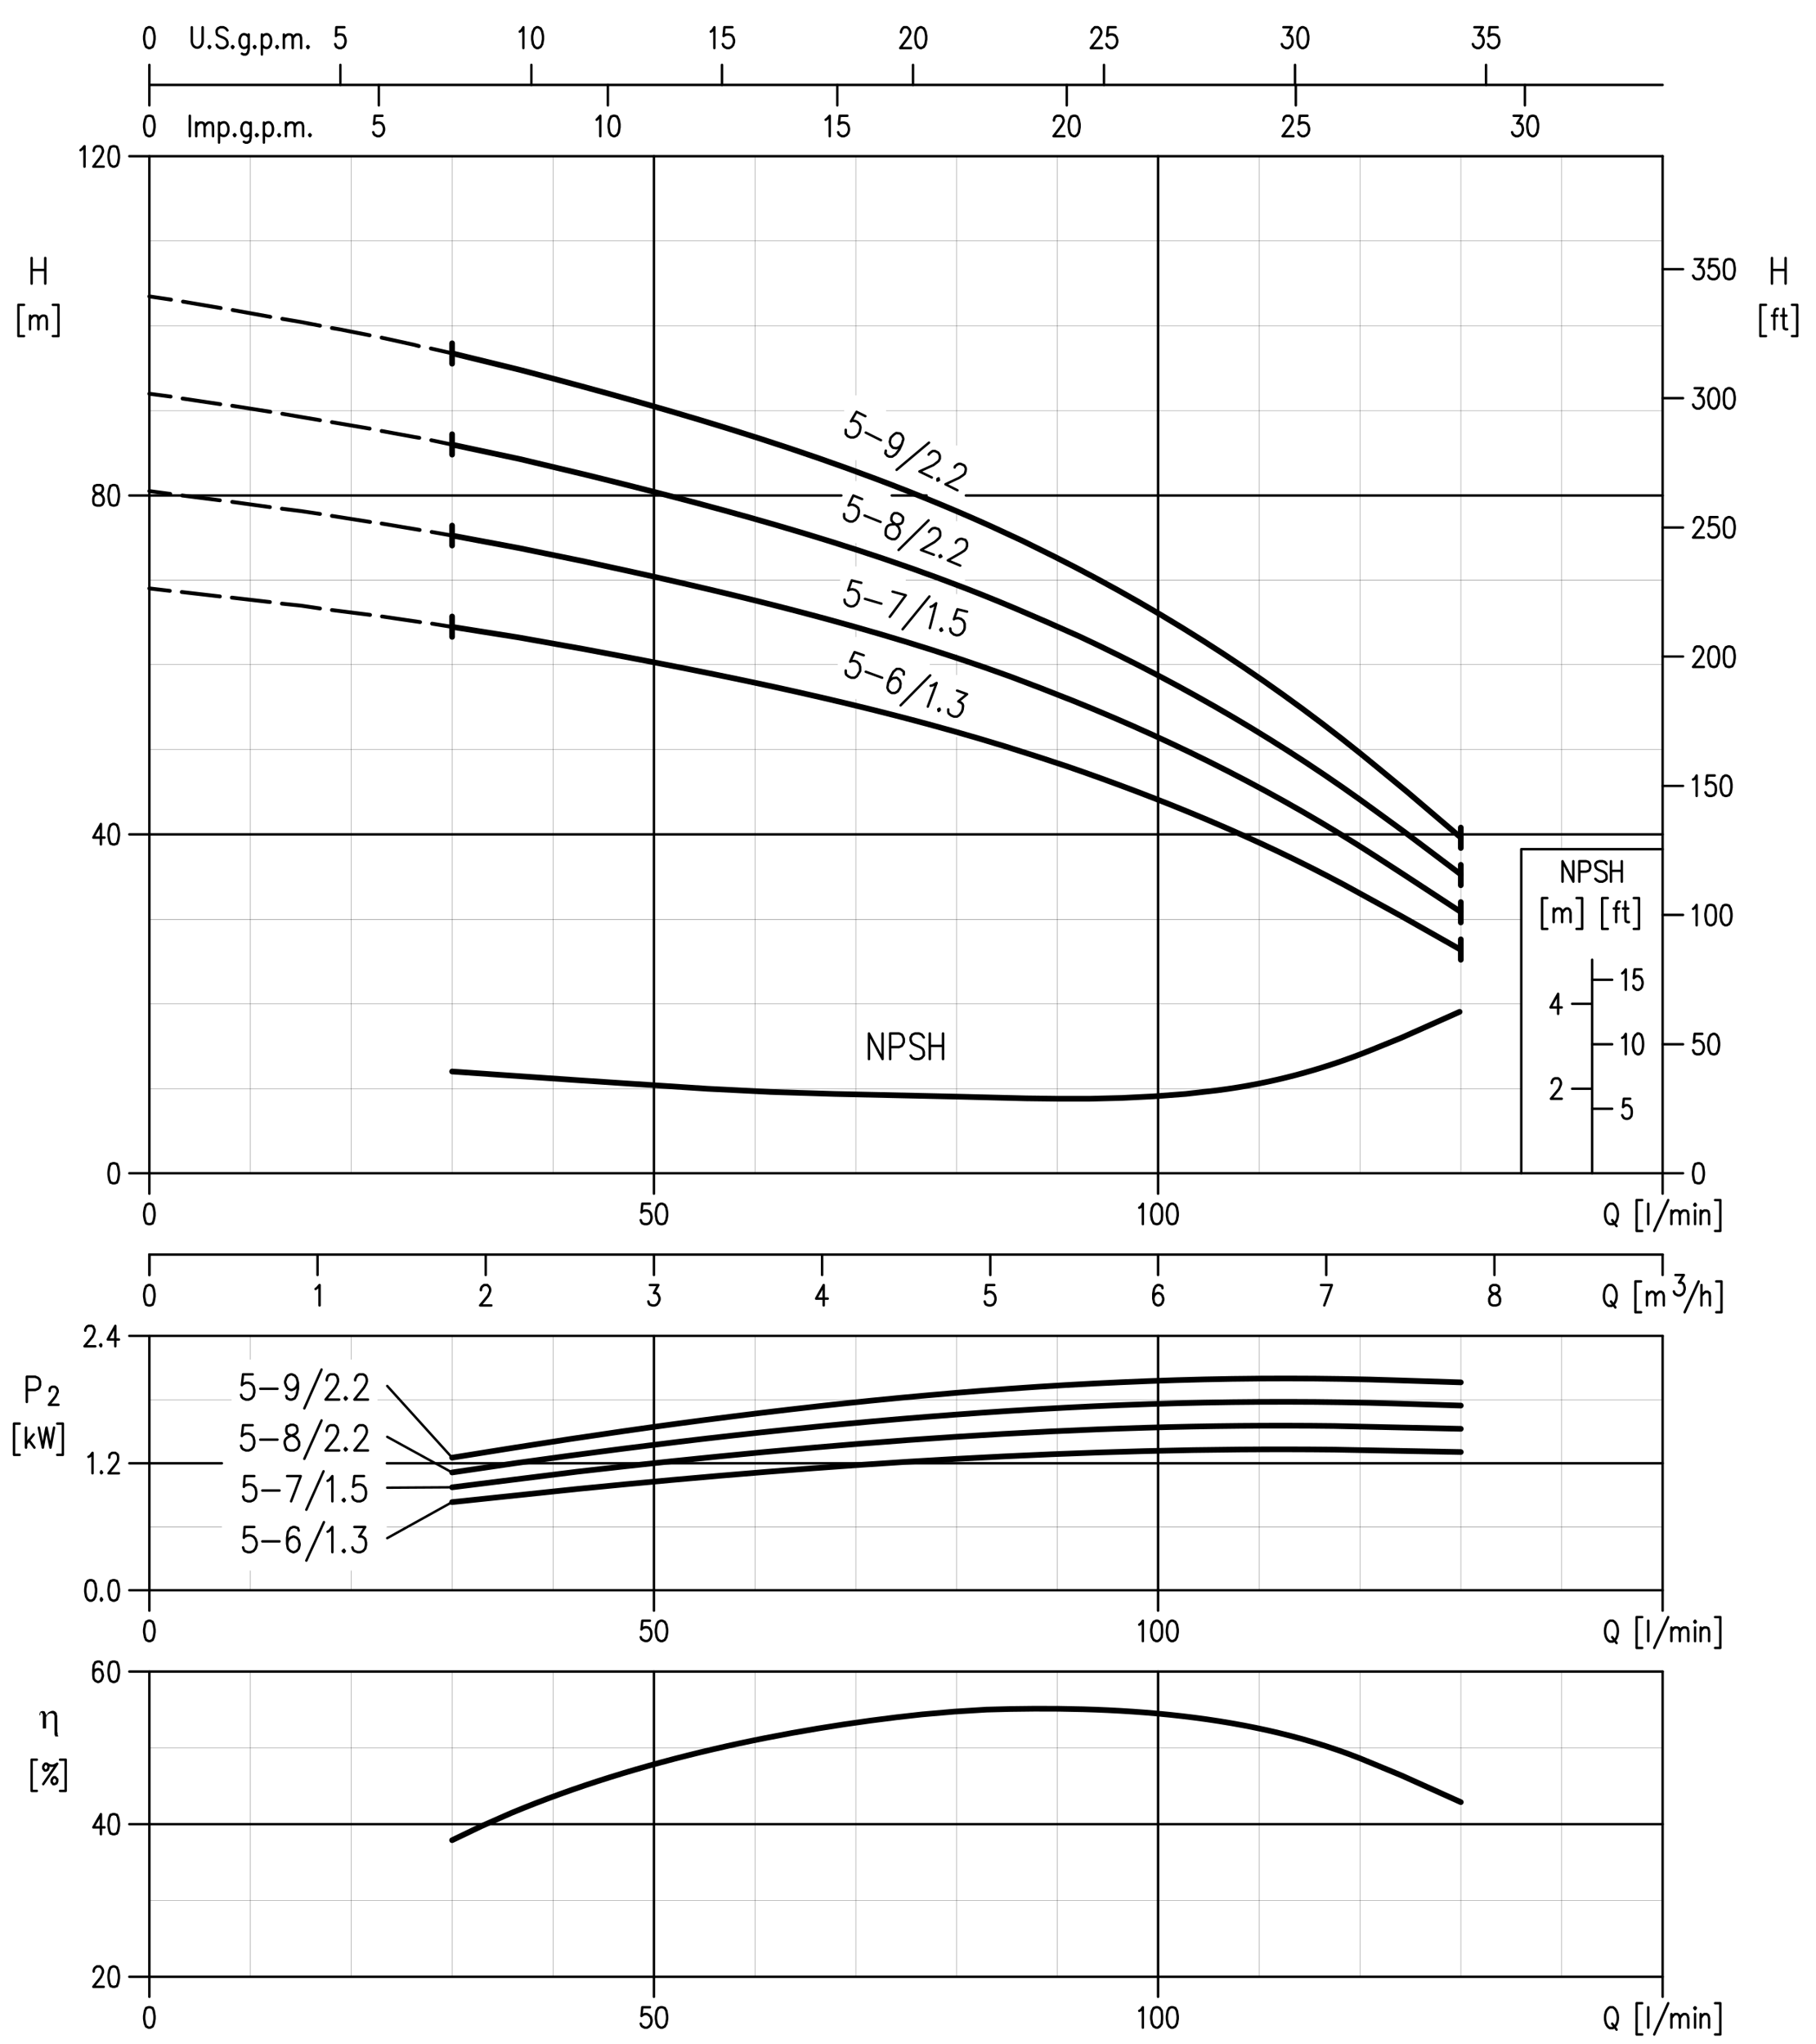 <svg xmlns="http://www.w3.org/2000/svg" xmlns:xlink="http://www.w3.org/1999/xlink" viewBox="0 0 453.5 510.2" enable-background="new 0 0 453.5 510.2"><defs><path id="a" d="M0 0h453.5v510.2h-453.5z"/></defs><clipPath id="b"><use xlink:href="#a" overflow="visible"/></clipPath><path clip-path="url(#b)" stroke="#000" stroke-width="1.42" stroke-linecap="round" stroke-linejoin="round" stroke-miterlimit="10" fill="none" d="M460.1 619.9h-483.6v-633.3"/><path stroke="#000" stroke-width=".051" stroke-linecap="round" stroke-linejoin="round" stroke-miterlimit="10" fill="none" d="M37.3 474.4h377.9"/><path stroke="#000" stroke-width=".608" stroke-linecap="round" stroke-linejoin="round" stroke-miterlimit="10" fill="none" d="M32.3 455.4h382.9M32.3 39h382.9M32.3 292.9h388M37.3 313.2h377.9M32.3 417.3h382.9M32.3 397h382.9M32.3 333.5h382.9M32.3 493.5h382.9M9.2 439.3h-1.3v7.8h1.3M10.8 445.4l3.5-5.1M11.7 440.3l.4.5v.5l-.2.5-.4.2h-.3l-.4-.5v-.5l.2-.4.3-.3h.4l.4.3.6.2h.6l.5-.2.5-.3"/><path stroke="#000" stroke-width=".608" stroke-linecap="round" stroke-linejoin="round" stroke-miterlimit="10" fill="none" d="M13.4 443.7l-.3.3-.2.4v.5l.4.5h.3l.5-.2.2-.5v-.5l-.5-.5zM15 439.3h1.4v7.8h-1.4M25.2 452.9l-1.9 3.3h2.8M25.2 452.9v5"/><path stroke="#000" stroke-width=".608" stroke-linecap="round" stroke-linejoin="round" stroke-miterlimit="10" fill="none" d="M28.2 452.9l-.6.2-.3.7-.2 1.3v.7l.2 1.2.3.7.6.2h.4l.6-.2.3-.7.2-1.2v-.7l-.2-1.3-.3-.7-.6-.2zM37.3 498.5v-81.2M23.4 492.2v-.3l.2-.5.2-.2.4-.3h.8l.3.3.2.2.2.5v.5l-.2.5-.3.7-1.9 2.4h2.6"/><path stroke="#000" stroke-width=".608" stroke-linecap="round" stroke-linejoin="round" stroke-miterlimit="10" fill="none" d="M28.2 490.9l-.6.3-.3.7-.2 1.2v.7l.2 1.2.3.8.6.2h.4l.6-.2.3-.8.2-1.2v-.7l-.2-1.2-.3-.7-.6-.3zM37.1 501.1l-.6.2-.3.7-.2 1.3v.7l.2 1.2.3.7.6.3h.4l.6-.3.3-.7.2-1.2v-.7l-.2-1.3-.3-.7-.6-.2z"/><path fill-rule="evenodd" clip-rule="evenodd" d="M12 427.6l-.1.2-.2.2-.2.1.3.1.3-.3h.1v-.1h.2l.2-.1h.2M10 427.5l-.1.1-.1.6h.2l.1-.4v-.1l.1-.1h.2M10.7 427.1l-.2.1h-.2l-.3.2-.1.2h.4c.3 0 .2.2.4.4v3.5h.8v-2.9l.3-.3-.3-.1v-.2l-.1-.2-.2-.5-.2-.1h-.2M13.1 427.1h-.1c-.4.1-.5.2-.9.4l-.1.1.8.1h.1l.3.1.2.1.1.2.1.3v4.6l.1.2.1.3h.8l-.1-.2-.1-.2v-.5l-.1-.2v-4.1l-.1-.2v-.3l-.2-.3-.2-.2-.2-.1-.2-.1h-.2"/><path stroke="#000" stroke-width=".608" stroke-linecap="round" stroke-linejoin="round" stroke-miterlimit="10" fill="none" d="M25.5 415.5l-.2-.5-.5-.2h-.4l-.6.2-.4.7-.1 1.2v1.3l.1.9.4.5.6.3h.2l.6-.3.3-.5.2-.7v-.2l-.2-.8-.3-.5-.6-.2h-.2l-.6.2-.4.5-.1.8"/><path stroke="#000" stroke-width=".608" stroke-linecap="round" stroke-linejoin="round" stroke-miterlimit="10" fill="none" d="M28.2 414.8l-.6.2-.3.7-.2 1.2v.8l.2 1.2.3.7.6.3h.4l.6-.3.3-.7.2-1.2v-.8l-.2-1.2-.3-.7-.6-.2zM22.4 394.5l-.5.2-.4.7-.2 1.3v.7l.2 1.2.4.7.5.3h.5l.5-.3.4-.7.2-1.2v-.7l-.2-1.3-.4-.7-.5-.2zM25.3 399l-.1.3.1.3.2-.3"/><path stroke="#000" stroke-width=".608" stroke-linecap="round" stroke-linejoin="round" stroke-miterlimit="10" fill="none" d="M28.2 394.5l-.6.2-.3.7-.2 1.3v.7l.2 1.2.3.7.6.3h.4l.6-.3.3-.7.2-1.2v-.7l-.2-1.3-.3-.7-.6-.2zM6.7 350v-6.3h2.1l.7.3.3.3.2.6v.9l-.2.6-.3.3-.7.3h-2.1M4.9 355.4h-1.4v7.8h1.4M6.5 361.4v-5M8.4 358.1l-1.9 2.4M7.2 359.5l1.4 1.9M9.7 356.4l1 5 .9-5 1 5 .9-5M14.3 355.4h1.4v7.8h-1.4M12.4 347.3v-.2l.1-.5.2-.2.3-.2h.7l.3.2.2.2.2.5v.4l-.2.4-.3.7-1.7 2.1h2.4M21.3 332.2v-.3l.2-.4.2-.3.4-.2h.8l.4.2.1.3.2.4v.5l-.2.6-.3.7-2 2.4h2.7M25.2 335.6l-.2.2.2.3.1-.3M28.8 331l-1.9 3.4h2.8M28.8 331v5.1M37.3 402.1v-68.6"/><path stroke="#000" stroke-width=".608" stroke-linecap="round" stroke-linejoin="round" stroke-miterlimit="10" fill="none" d="M37.1 404.6l-.6.3-.3.7-.2 1.2v.7l.2 1.2.3.7.6.3h.4l.6-.3.3-.7.2-1.2v-.7l-.2-1.2-.3-.7-.6-.3zM37.3 313.2v5.1M37.3 298v-259"/><path stroke="#000" stroke-width=".608" stroke-linecap="round" stroke-linejoin="round" stroke-miterlimit="10" fill="none" d="M28.2 290.4l-.6.2-.3.7-.2 1.3v.7l.2 1.2.3.7.6.2h.4l.6-.2.3-.7.2-1.2v-.7l-.2-1.3-.3-.7-.6-.2zM37.1 300.5l-.6.3-.3.7-.2 1.2v.8l.2 1.1.3.8.6.2h.4l.6-.2.3-.8.2-1.1v-.8l-.2-1.2-.3-.7-.6-.3zM6 76.1h-1.4v7.8h1.4M7.5 82.2v-3.4M7.5 79.8l.6-.8.4-.2h.5l.4.2.2.8v2.4M9.6 79.8l.6-.8.4-.2h.5l.4.2.2.8v2.4M13.2 76.1h1.4v7.8h-1.4M7.9 70.8v-6.4M11.3 64.4v6.4M7.9 67.4h3.4M415.2 498.5v-81.2"/><path stroke="#000" stroke-width=".608" stroke-linecap="round" stroke-linejoin="round" stroke-miterlimit="10" d="M402 501.1l-.4.3-.4.5c-.6 1.1-.6 3.7.8 4.4h.8l.4-.3c1.1-1.1 1.1-3.5 0-4.6l-.4-.3h-.8zM402.6 505.2l1.1 1.5M410.1 500.1h-1.4v7.8h1.4M411.6 506.2v-5.1M416.6 500.1l-3.5 7.8M417.4 506.2v-3.4M417.4 503.8l.5-.7.4-.3h.6l.4.3.2.7v2.4M419.5 503.8l.5-.7.4-.3h.6l.4.3.2.7v2.4" fill="none"/><path stroke="#000" stroke-width=".608" stroke-linecap="round" stroke-linejoin="round" stroke-miterlimit="10" fill="none" d="M423.1 501.3l.2.3.2-.3-.2-.2zM423.3 502.8v3.4M424.7 506.2v-3.4M424.7 503.8l.5-.7.4-.3h.6l.4.3.2.7v2.4M428.3 500.1h1.3v7.8h-1.3"/><path stroke="#000" stroke-width=".608" stroke-linecap="round" stroke-linejoin="round" stroke-miterlimit="10" d="M401.7 320.8l-.4.3-.4.5c-.5 1.4-.7 3.6.8 4.4h.8l.4-.3c1.1-1.2 1.1-3.4 0-4.6l-.4-.3h-.8zM402.3 324.9l1.1 1.5M409.8 319.9h-1.4v7.7h1.4M411.3 325.9v-3.4M411.3 323.5l.6-.7.4-.3h.5l.4.3.2.7v2.4M413.4 323.5l.6-.7.4-.3h.5l.4.3.2.7v2.4M424.2 319.9l-3.5 7.7M424.9 325.9v-5.1M424.9 323.5l.6-.7.4-.3h.6l.4.3.1.7v2.4M428.6 319.9h1.3v7.7h-1.3" fill="none"/><path stroke="#000" stroke-width=".608" stroke-linecap="round" stroke-linejoin="round" stroke-miterlimit="10" d="M402 404.6l-.4.3-.4.5c-.6 1.1-.6 3.7.8 4.4h.8l.4-.3c1.1-1 1.1-3.6 0-4.6l-.4-.3h-.8zM402.6 408.7l1.1 1.5M410.1 403.7h-1.4v7.7h1.4M411.6 409.7v-5.1M416.6 403.7l-3.5 7.7M417.4 409.7v-3.4M417.4 407.3l.5-.8.4-.2h.6l.4.2.2.8v2.4M419.5 407.3l.5-.8.4-.2h.6l.4.2.2.8v2.4" fill="none"/><path stroke="#000" stroke-width=".608" stroke-linecap="round" stroke-linejoin="round" stroke-miterlimit="10" fill="none" d="M423.1 404.9l.2.2.2-.2-.2-.3zM423.3 406.3v3.4M424.7 409.7v-3.4M424.7 407.3l.5-.8.4-.2h.6l.4.2.2.8v2.4M428.3 403.7h1.3v7.7h-1.3M415.2 402.1v-68.6M418.4 318.3h2.1l-1.2 1.9h.6l.4.2.2.3.2.7v.5l-.2.7-.4.5-.6.3h-.5l-.6-.3-.2-.2-.2-.5M415.2 298v-259"/><path stroke="#000" stroke-width=".608" stroke-linecap="round" stroke-linejoin="round" stroke-miterlimit="10" fill="none" d="M424 290.4l-.7.2-.3.7-.2 1.3v.7l.2 1.2.3.7.7.2h.4l.5-.2.4-.7.2-1.2v-.7l-.2-1.3-.4-.7-.5-.2zM402 300.5l-.4.3-.4.5c-.6 1-.6 3.8.8 4.3h.8l.4-.2c1.1-1.1 1.1-3.5 0-4.6l-.4-.3h-.8zM402.6 304.6l1.1 1.5M410.1 299.6h-1.4v7.7h1.4M411.6 305.6v-5.1M416.6 299.6l-3.5 7.7M417.4 305.6v-3.4M417.4 303.2l.5-.8.4-.2h.6l.4.2.2.8v2.4M419.5 303.2l.5-.8.4-.2h.6l.4.2.2.8v2.4"/><path stroke="#000" stroke-width=".608" stroke-linecap="round" stroke-linejoin="round" stroke-miterlimit="10" fill="none" d="M423.1 300.8l.2.2.2-.2-.2-.3zM423.3 302.2v3.4M424.7 305.6v-3.4M424.7 303.2l.5-.8.4-.2h.6l.4.2.2.8v2.4M428.3 299.6h1.3v7.7h-1.3M441 76.1h-1.4v7.8h1.4M444 77.1h-.4l-.3.2-.2.8v4.1M442.5 78.8h1.3M445.4 77.1v4.1l.1.8.4.2h.4M444.8 78.8h1.3M447.5 76.1h1.3v7.8h-1.3M442.5 70.8v-6.4M445.9 64.4v6.4M442.5 67.4h3.4M37.3 313.2v5.1"/><path stroke="#000" stroke-width=".608" stroke-linecap="round" stroke-linejoin="round" stroke-miterlimit="10" fill="none" d="M37.1 320.8l-.6.3-.3.7-.2 1.2v.7l.2 1.2.3.8.6.2h.4l.6-.2.3-.8.2-1.2v-.7l-.2-1.2-.3-.7-.6-.3z"/><path stroke="#000" stroke-width=".051" stroke-linecap="round" stroke-linejoin="round" stroke-miterlimit="10" fill="none" d="M37.3 381.2h18.1"/><path stroke="#000" stroke-width=".608" stroke-linecap="round" stroke-linejoin="round" stroke-miterlimit="10" fill="none" d="M32.3 365.3h23.1M32.3 208.3h382.9M32.3 123.7h177.8M217 264.4v-6.4l3.4 6.4v-6.4M222.3 264.4v-6.4h2.2l.7.3.2.3.3.7v.9l-.3.6-.2.3-.7.3h-2.2M230.7 259l-.5-.7-.7-.3h-1l-.7.3-.4.7v.6l.2.6.2.3.5.3 1.4.6.5.3.3.3.2.6v.9l-.5.6-.7.3h-1l-.7-.3-.4-.6M232.2 264.4v-6.4M235.5 258v6.4M232.2 261.1h3.3M397.6 292.9v-53.3M397.6 250.6h-5M397.6 271.8h-5M387.5 270.4v-.2l.2-.5.2-.3.4-.2h.8l.3.2.2.3.2.5v.5l-.2.5-.3.7-2 2.4h2.7M389.1 248.1l-1.9 3.4h2.8M389.1 248.1v5M390.2 220.1v-5.1l2.7 5.1v-5.1M394.4 220.1v-5.1h1.7l.6.2.2.3.2.5v.7l-.2.5-.2.2-.6.2h-1.7M401.2 215.7l-.4-.5-.6-.2h-.8l-.6.2-.4.5v.5l.2.5.2.2.5.3 1.1.4.4.3.2.2.2.5v.8l-.4.4-.6.3h-.8l-.6-.3-.4-.4M402.3 220.1v-5.1M405 215v5.1M402.3 217.4h2.7M386.4 224.2h-1.3v7.7h1.3M388 230.2v-3.4M388 227.8l.5-.7.4-.3h.6l.4.3.2.7v2.4M390.1 227.8l.6-.7.4-.3h.5l.4.3.2.7v2.4M393.7 224.2h1.4v7.7h-1.4M401.5 224.2h-1.4v7.7h1.4M404.5 225.1h-.4l-.3.3-.2.7v4.1M403 226.8h1.3M405.9 225.1v4.1l.1.8.4.2h.4M405.3 226.8h1.3M408 224.2h1.3v7.7h-1.3M379.9 292.9v-80.9h35.3"/><path stroke="#000" stroke-width=".051" stroke-linecap="round" stroke-linejoin="round" stroke-miterlimit="10" fill="none" d="M37.3 436.4h377.9"/><path stroke="#000" stroke-width=".608" stroke-linecap="round" stroke-linejoin="round" stroke-miterlimit="10" fill="none" d="M402.6 260.7h-5M405.1 259.1l.4-.2.5-.8v5.1"/><path stroke="#000" stroke-width=".608" stroke-linecap="round" stroke-linejoin="round" stroke-miterlimit="10" d="M408.9 258.1l-.5.3-.4.7-.2 1.2v.7l.2 1.2.4.7.5.3h.4l.5-.3c.7-1.1.7-3.4 0-4.6l-.5-.3h-.4z" fill="none"/><path stroke="#000" stroke-width=".051" stroke-linecap="round" stroke-linejoin="round" stroke-miterlimit="10" fill="none" d="M37.3 250.6h342.6M37.3 229.5h342.6M37.3 271.8h342.6M37.3 187.1h377.9M37.3 144.8h172.5M37.3 102.5h173.5M37.3 60.2h377.9M37.3 81.3h377.9M37.3 349.4h20.5"/><path stroke="#000" stroke-width=".608" stroke-linecap="round" stroke-linejoin="round" stroke-miterlimit="10" fill="none" d="M22.1 363.7l.4-.2.6-.8v5.1M25.3 367.3l-.1.3.1.2.2-.2M27.3 363.9v-.2l.1-.5.2-.2.4-.3h.8l.4.3.2.2.1.5v.5l-.1.5-.4.7-1.9 2.4h2.6M407.1 274.3h-1.6l-.2 2.1.2-.2.5-.3h.5l.5.3.4.5.1.7v.5l-.1.7-.4.5-.5.2h-.5l-.5-.2-.2-.3-.2-.4M402.6 276.8h-5M405.1 243l.4-.3.5-.7v5.1M409.9 242h-1.7l-.2 2.2.2-.2.5-.3h.5l.5.3.3.4.2.8v.4l-.2.8-.3.4-.5.3h-.5l-.5-.3-.2-.2-.1-.5M402.6 244.6h-5M63.1 355.8h-2.4l-.3 2.7.3-.3.7-.3h.7l.7.3.5.6.2.9v.6l-.2.9-.5.6-.7.3h-.7l-.7-.3-.3-.3-.2-.6M65 359.4h4.3"/><path stroke="#000" stroke-width=".608" stroke-linecap="round" stroke-linejoin="round" stroke-miterlimit="10" d="M72.5 355.8l-.8.3-.2.6v.6l.2.6.5.3 1 .3.7.3.5.6.3.6v.9l-.3.6-.3.3-.7.3h-1l-.8-.3c-2.3-4.6 4.1-2.3 2.4-5.8l-.7-.3h-.8zM80.3 354.6l-4.3 9.6M81.6 357.3v-.3l.2-.6.2-.3.5-.3h1l.5.3.2.3.2.6v.6l-.2.6-.5.9-2.4 3h3.4M86.3 361.5l-.2.3.2.3.3-.3M88.7 357.3v-.3l.3-.6.3-.3.4-.3h1l.5.3.2.3.2.6v.6l-.2.6-.5.9-2.4 3h3.4M63.5 381.2h-2.4l-.2 2.7.2-.3.8-.3h.7l.7.3.5.6.3.9v.6l-.3.9-.5.6-.7.3h-.7l-.8-.3-.2-.3-.2-.6M65.5 384.8h4.3M74.6 382.1l-.2-.6-.8-.3h-.4l-.7.3-.6.9-.2 1.5v1.5l.2 1.2.6.6.7.3h.2l.7-.3.5-.6.2-.9v-.3l-.2-.9-.5-.6-.7-.3h-.2l-.7.3-.6.6-.2.9M80.9 380l-4.4 9.6M81.8 382.4l.5-.3.7-.9v6.3M85.9 386.9l-.3.3.3.3.2-.3M88.5 381.2h2.7l-1.5 2.4h.7l.5.3.3.3.2.9v.6l-.2.9-.5.6-.7.3h-.7l-.8-.3-.3-.3-.2-.6M63.5 368.5h-2.4l-.2 2.7.2-.3.8-.3h.7l.7.3.5.6.2.9v.6l-.2.9-.5.6-.7.3h-.7l-.8-.3-.2-.3-.2-.6M65.5 372.1h4.3M71.7 368.5h3.4l-2.4 6.3M80.8 367.3l-4.3 9.6M81.8 369.7l.5-.3.7-.9v6.3M85.9 374.2l-.3.3.3.3.2-.3M90.9 368.5h-2.4l-.3 2.7.3-.3.7-.3h.8l.7.3.5.6.2.9v.6l-.2.9-.5.6-.7.3h-.8l-.7-.3-.3-.3-.2-.6M63.1 343.1h-2.4l-.3 2.7.3-.3.7-.3h.7l.7.3.5.6.2.9v.6l-.2.9-.5.6-.7.3h-.7l-.7-.3-.3-.3-.2-.6M65 346.7h4.3M74.4 345.2l-.3.9-.5.6-.7.3h-.3l-.7-.3-.4-.6-.3-.9v-.3l.3-.9.4-.6.7-.3h.3l.7.3.5.6.3 1.2v1.5l-.3 1.5-.5.9-.7.3h-.5l-.7-.3-.2-.6M80.3 341.9l-4.3 9.7M81.6 344.6v-.3l.2-.6.2-.3.5-.3h1l.5.3.2.3.2.6v.6l-.2.6-.5.9-2.4 3h3.4M86.3 348.8l-.2.3.2.3.3-.3M88.7 344.6v-.3l.3-.6.2-.3.5-.3h1l.5.3.2.3.2.6v.6l-.2.6-.5.9-2.4 3h3.4M112.9 363.9l-16.2-17.9M112.9 367.6l-16.2-8.9M112.9 371.3l-16.2.1M112.9 375l-16.2 9" fill="none"/><path stroke="#000" stroke-width=".051" stroke-linecap="round" stroke-linejoin="round" stroke-miterlimit="10" fill="none" d="M94.3 349.4h320.9"/><path stroke="#000" stroke-width=".608" stroke-linecap="round" stroke-linejoin="round" stroke-miterlimit="10" fill="none" d="M96.6 365.3h318.6"/><path stroke="#000" stroke-width=".051" stroke-linecap="round" stroke-linejoin="round" stroke-miterlimit="10" fill="none" d="M96.6 381.2h318.6M37.3 165.9h171.9"/><path stroke="#000" stroke-width=".608" stroke-linecap="round" stroke-linejoin="round" stroke-miterlimit="10" fill="none" d="M37.3 21.2h377.9"/><path stroke="#000" stroke-width=".051" stroke-linecap="round" stroke-linejoin="round" stroke-miterlimit="10" fill="none" d="M62.5 292.9v-253.9M87.7 292.9v-253.9M112.9 292.9v-253.9M138.1 292.9v-253.9M188.5 292.9v-253.9"/><path stroke="#000" stroke-width=".608" stroke-linecap="round" stroke-linejoin="round" stroke-miterlimit="10" fill="none" d="M163.3 298v-259M79.3 313.2v5.1M78.8 321.8l.4-.3.6-.7v5.1M120.1 322.1v-.3l.2-.5.2-.2.4-.3h.8l.3.3.2.2.2.5v.5l-.2.5-.3.7-2 2.4h2.8M121.3 313.2v5.1M162.3 320.8h2.1l-1.1 2h.5l.4.2.2.3.3.7v.5l-.3.7-.4.5-.5.2h-.6l-.6-.2-.2-.2-.2-.6M162.3 300.5h-1.9l-.2 2.2.2-.3.6-.2h.6l.5.2.4.5.2.8v.5l-.2.7-.4.5-.5.2h-.6l-.6-.2-.2-.3-.2-.5"/><path stroke="#000" stroke-width=".608" stroke-linecap="round" stroke-linejoin="round" stroke-miterlimit="10" fill="none" d="M165 300.5l-.6.3-.4.7-.2 1.2v.8l.2 1.1.4.8.6.2h.4l.6-.2.4-.8.2-1.1v-.8l-.2-1.2-.4-.7-.6-.3zM163.3 313.2v5.1"/><path stroke="#000" stroke-width=".051" stroke-linecap="round" stroke-linejoin="round" stroke-miterlimit="10" fill="none" d="M213.7 292.9v-118.4"/><path stroke="#000" stroke-width=".608" stroke-linecap="round" stroke-linejoin="round" stroke-miterlimit="10" fill="none" d="M205.3 313.2v5.1M205.7 320.8l-1.9 3.4h2.9M205.7 320.8v5.1"/><path stroke="#000" stroke-width=".608" stroke-linecap="round" stroke-linejoin="round" stroke-miterlimit="10" fill="none" d="M37.1 28.9l-.6.2-.3.8-.2 1.1v.8l.2 1.2.3.7.6.3h.4l.6-.3.3-.7.2-1.2v-.8l-.2-1.1-.3-.8-.6-.2zM37.3 16.2v10.1"/><path stroke="#000" stroke-width=".608" stroke-linecap="round" stroke-linejoin="round" stroke-miterlimit="10" fill="none" d="M37.1 6.8l-.6.3-.3.8-.2 1.1v.8l.2 1.2.3.7.6.3h.4l.6-.3.3-.7.2-1.2v-.8l-.2-1.1-.3-.8-.6-.3zM206.2 29.9l.4-.3.6-.7v5.1M211.6 28.9h-1.9l-.2 2.1.2-.2.5-.2h.6l.6.2.4.5.2.7v.5l-.2.7-.4.5-.6.3h-.6l-.5-.3-.2-.2-.2-.5M149 29.9l.3-.3.6-.7v5.1"/><path stroke="#000" stroke-width=".608" stroke-linecap="round" stroke-linejoin="round" stroke-miterlimit="10" fill="none" d="M153.2 28.9l-.6.2-.4.8-.2 1.1v.8l.2 1.2.4.7.6.3h.3l.6-.3.4-.7.2-1.2v-.8l-.2-1.1-.4-.8-.6-.2zM95.5 28.9h-1.9l-.2 2.1.2-.2.6-.2h.6l.5.2.4.5.2.7v.5l-.2.7-.4.5-.5.3h-.6l-.6-.3-.2-.2-.2-.5M47.4 34v-5.1M49 34v-3.4M49 31.5l.6-.7.3-.2h.6l.4.2.2.7v2.5M51.1 31.5l.6-.7.3-.2h.6l.4.2.2.7v2.5M54.7 30.6v5M54.7 31.3l.4-.5c2.6-1.6 2.6 4.4 0 2.9l-.4-.5M58.6 33.5l-.2.2.2.3.2-.3M62.6 30.6v3.8l-.2.8-.2.2-.4.2h-.5l-.4-.2M62.6 31.3l-.4-.5c-2.6-1.6-2.5 4.5 0 2.9l.4-.5M64.1 33.5l-.2.2.2.3.3-.3M65.9 30.6v5M65.9 31.3l.4-.5c2.5-1.6 2.5 4.5 0 2.9l-.4-.5M69.7 33.5l-.2.2.2.3.2-.3M71.4 34v-3.4M71.4 31.5l.6-.7.4-.2h.6l.4.2.2.7v2.5M73.6 31.5l.5-.7.4-.2h.6l.4.2.2.7v2.5M77.4 33.5l-.2.2.2.3.2-.3M129.8 7.9l.4-.3.5-.8v5.2"/><path stroke="#000" stroke-width=".608" stroke-linecap="round" stroke-linejoin="round" stroke-miterlimit="10" fill="none" d="M134 6.8l-.5.3-.4.8-.2 1.1v.8l.2 1.2.4.7.5.3h.4l.6-.3.4-.7.2-1.2v-.8l-.2-1.1-.4-.8-.6-.3zM47.9 6.8v3.6c.2 2 2.5 2 2.7 0v-3.6M52.3 11.5l-.2.2.2.3.2-.3M56.8 7.6l-.4-.5-.6-.3h-.8l-.6.3-.3.5v.5l.1.5.2.2.4.2 1.2.5.4.3.2.2.2.5v.7l-.4.5-.6.3h-.8l-.6-.3-.3-.5M58.1 11.5l-.2.2.2.3.2-.3M62.1 8.6v3.8l-.2.7-.2.3-.3.2h-.6l-.4-.2M62.1 9.3l-.4-.5c-2.5-1.6-2.5 4.5 0 2.9l.4-.5M63.6 11.5l-.2.2.2.3.2-.3M65.4 8.6v5M65.4 9.3l.4-.5c2.6-1.6 2.5 4.5 0 2.9l-.4-.5M69.2 11.5l-.2.2.2.3.2-.3M70.9 12v-3.4M70.9 9.5l.6-.7.4-.2h.6l.4.2.2.7v2.5M73.1 9.5l.6-.7.3-.2h.6l.4.2.2.7v2.5M76.9 11.5l-.2.2.2.3.2-.3M85 16.2v5M86 6.8h-2l-.1 2.2.1-.2.6-.2h.6l.6.2.3.5.2.7v.5l-.2.7-.3.5-.6.3h-.6l-.6-.3-.1-.2-.2-.5M94.6 21.2v5.1M132.7 16.2v5M151.8 21.2v5.1M180.3 16.2v5M177.5 7.9l.4-.3.5-.8v5.2M182.9 6.8h-2l-.2 2.2.2-.2.6-.2h.6l.6.2.4.5.2.7v.5l-.2.7-.4.5-.6.3h-.6l-.6-.3-.2-.2-.2-.5M209.1 21.2v5.1"/><path stroke="#000" stroke-width=".051" stroke-linecap="round" stroke-linejoin="round" stroke-miterlimit="10" fill="none" d="M264 292.9v-253.9M390 212v-173M364.8 292.9v-253.9M339.6 292.9v-253.9M314.4 292.9v-253.9"/><path stroke="#000" stroke-width=".608" stroke-linecap="round" stroke-linejoin="round" stroke-miterlimit="10" fill="none" d="M289.2 298v-259"/><path stroke="#000" stroke-width=".051" stroke-linecap="round" stroke-linejoin="round" stroke-miterlimit="10" fill="none" d="M238.9 292.9v-108.9"/><path stroke="#000" stroke-width=".608" stroke-linecap="round" stroke-linejoin="round" stroke-miterlimit="10" fill="none" d="M247.3 313.2v5.1M248.3 320.8h-2l-.2 2.2.2-.2.6-.3h.5l.6.3.4.5.2.7v.5l-.2.7-.4.5-.6.2h-.5l-.6-.2-.2-.2-.2-.6M284.5 301.5l.4-.2.5-.8v5.1"/><path stroke="#000" stroke-width=".608" stroke-linecap="round" stroke-linejoin="round" stroke-miterlimit="10" fill="none" d="M288.7 300.5l-.6.3-.4.7-.2 1.2v.8l.2 1.1.4.8.6.2h.4l.5-.2.5-.8.1-1.1v-.8l-.1-1.2-.5-.7-.5-.3zM292.5 300.5l-.5.3-.4.7-.2 1.2v.8l.2 1.1.4.8.5.2h.4l.6-.2.4-.8.2-1.1v-.8l-.2-1.2-.4-.7-.6-.3zM289.2 313.2v5.1M290.3 321.6l-.1-.5-.7-.3h-.4l-.5.3-.4.7-.2 1.2v1.2l.2 1 .4.5.5.2h.2l.6-.2.4-.5.2-.7v-.3l-.2-.7-.4-.5-.6-.2h-.2l-.5.2-.4.5-.2.7M331.2 313.2v5.1M329.9 320.8h2.7l-1.9 5.1M373.2 313.2v5.1"/><path stroke="#000" stroke-width=".608" stroke-linecap="round" stroke-linejoin="round" stroke-miterlimit="10" fill="none" d="M372.8 320.8l-.5.3-.2.5v.5l.2.4.3.3.8.2.6.3.4.4.2.5v.7l-.2.6-.2.2-.6.2h-.8l-.5-.2-.2-.2-.2-.6v-.7l.2-.5.4-.4.5-.3.8-.2.4-.3.2-.4v-.5l-.2-.5-.6-.3zM415.2 313.2v5.1M378 28.9h2.1l-1.2 1.9h.6l.4.2.2.3.2.7v.5l-.2.7-.4.5-.6.3h-.6l-.5-.3-.2-.2-.2-.5"/><path stroke="#000" stroke-width=".608" stroke-linecap="round" stroke-linejoin="round" stroke-miterlimit="10" fill="none" d="M382.6 28.9l-.6.2-.4.8-.2 1.1v.8l.2 1.2.4.7.6.3h.4l.5-.3.4-.7.2-1.2v-.8l-.2-1.1-.4-.8-.5-.2zM320.5 30.1v-.2l.2-.6.2-.2.4-.2h.7l.4.2.2.2.2.6v.4l-.2.5-.4.7-1.9 2.5h2.7M326.5 28.9h-1.9l-.2 2.1.2-.2.5-.2h.6l.6.2.4.5.2.7v.5l-.2.7-.4.5-.6.3h-.6l-.5-.3-.2-.2-.2-.5M263.2 30.1v-.2l.2-.6.2-.2.4-.2h.8l.4.2.2.2.2.6v.4l-.2.5-.4.7-1.9 2.5h2.7"/><path stroke="#000" stroke-width=".608" stroke-linecap="round" stroke-linejoin="round" stroke-miterlimit="10" fill="none" d="M268.1 28.9l-.6.2-.4.8-.2 1.1v.8l.2 1.2.4.7.6.3h.4l.5-.3.4-.7.2-1.2v-.8l-.2-1.1-.4-.8-.5-.2zM225 8.1v-.2l.2-.5.2-.3.3-.3h.8l.4.3.2.3.2.5v.4l-.2.5-.4.7-1.9 2.5h2.7"/><path stroke="#000" stroke-width=".608" stroke-linecap="round" stroke-linejoin="round" stroke-miterlimit="10" fill="none" d="M229.8 6.8l-.6.3-.4.8-.2 1.1v.8l.2 1.2.4.7.6.3h.3l.6-.3.4-.7.2-1.2v-.8l-.2-1.1-.4-.8-.6-.3zM228 16.2v5M266.4 21.2v5.1M275.7 16.2v5M272.6 8.1v-.2l.2-.5.3-.3.3-.3h.8l.4.3.2.3.2.5v.4l-.2.5-.4.7-2 2.5h2.8M278.6 6.8h-1.9l-.2 2.2.2-.2.6-.2h.5l.6.2.4.5.2.7v.5l-.2.7-.4.5-.6.3h-.5l-.6-.3-.2-.2-.2-.5M320.5 6.8h2.1l-1.1 2h.5l.4.2.2.3.2.7v.5l-.2.7-.4.5-.5.3h-.6l-.6-.3-.2-.2-.2-.5"/><path stroke="#000" stroke-width=".608" stroke-linecap="round" stroke-linejoin="round" stroke-miterlimit="10" fill="none" d="M325.1 6.8l-.5.3-.4.8-.2 1.1v.8l.2 1.2.4.7.5.3h.4l.6-.3.4-.7.2-1.2v-.8l-.2-1.1-.4-.8-.6-.3zM323.4 16.2v5M323.6 21.2v5.1M368.2 6.8h2.1l-1.1 2h.5l.4.2.2.3.2.7v.5l-.2.7-.4.5-.5.3h-.6l-.6-.3-.2-.2-.2-.5M374 6.8h-2l-.2 2.2.2-.2.6-.2h.6l.6.2.4.5.2.7v.5l-.2.7-.4.5-.6.3h-.6l-.6-.3-.2-.2-.2-.5M371.1 16.2v5M380.8 21.2v5.1"/><path stroke="#000" stroke-width=".051" stroke-linecap="round" stroke-linejoin="round" stroke-miterlimit="10" fill="none" d="M238.9 397v-63.5M213.7 397v-63.5M62.5 397v-4.9M87.7 397v-4.9M112.9 397v-63.5M138.1 397v-63.5"/><path stroke="#000" stroke-width=".608" stroke-linecap="round" stroke-linejoin="round" stroke-miterlimit="10" fill="none" d="M163.3 402.1v-68.6"/><path stroke="#000" stroke-width=".051" stroke-linecap="round" stroke-linejoin="round" stroke-miterlimit="10" fill="none" d="M188.5 397v-63.5M264 397v-63.5"/><path stroke="#000" stroke-width=".608" stroke-linecap="round" stroke-linejoin="round" stroke-miterlimit="10" fill="none" d="M289.2 402.1v-68.6"/><path stroke="#000" stroke-width=".051" stroke-linecap="round" stroke-linejoin="round" stroke-miterlimit="10" fill="none" d="M314.4 397v-63.5M364.8 397v-63.5M339.6 397v-63.5"/><path stroke="#000" stroke-width=".608" stroke-linecap="round" stroke-linejoin="round" stroke-miterlimit="10" d="M162.3 404.6h-1.9l-.2 2.2.2-.3c3.3-1.7 2.8 5-.2 2.7l-.2-.5" fill="none"/><path stroke="#000" stroke-width=".608" stroke-linecap="round" stroke-linejoin="round" stroke-miterlimit="10" fill="none" d="M165 404.6l-.6.3-.4.7-.2 1.2v.7l.2 1.2.4.7.6.3h.4l.6-.3.4-.7.2-1.2v-.7l-.2-1.2-.4-.7-.6-.3zM284.5 405.6l.4-.3.5-.7v5.1"/><path stroke="#000" stroke-width=".608" stroke-linecap="round" stroke-linejoin="round" stroke-miterlimit="10" fill="none" d="M288.7 404.6l-.6.3-.4.7-.2 1.2v.7l.2 1.2.4.7.6.3h.4l.5-.3.5-.7.1-1.2v-.7l-.1-1.2-.5-.7-.5-.3zM292.5 404.6l-.5.3-.4.7-.2 1.2v.7l.2 1.2.4.7.5.3h.4l.6-.3.4-.7.2-1.2v-.7l-.2-1.2-.4-.7-.6-.3z"/><path stroke="#000" stroke-width=".051" stroke-linecap="round" stroke-linejoin="round" stroke-miterlimit="10" fill="none" d="M390 397v-63.5M62.5 493.5v-76.2M87.7 493.5v-76.2M112.9 493.5v-76.2M138.1 493.5v-76.2"/><path stroke="#000" stroke-width=".608" stroke-linecap="round" stroke-linejoin="round" stroke-miterlimit="10" fill="none" d="M163.3 498.5v-81.2"/><path stroke="#000" stroke-width=".051" stroke-linecap="round" stroke-linejoin="round" stroke-miterlimit="10" fill="none" d="M314.4 493.5v-76.2"/><path stroke="#000" stroke-width=".608" stroke-linecap="round" stroke-linejoin="round" stroke-miterlimit="10" fill="none" d="M289.2 498.5v-81.2"/><path stroke="#000" stroke-width=".051" stroke-linecap="round" stroke-linejoin="round" stroke-miterlimit="10" fill="none" d="M264 493.5v-76.2M238.9 493.5v-76.2M213.7 493.5v-76.2M188.5 493.5v-76.2M390 493.5v-76.2M364.8 493.5v-76.2M339.6 493.5v-76.2"/><path stroke="#000" stroke-width=".608" stroke-linecap="round" stroke-linejoin="round" stroke-miterlimit="10" fill="none" d="M162.3 501.1h-1.9l-.2 2.2.2-.2.6-.3h.6l.5.3.4.4.2.7v.5l-.2.7-.4.5-.5.3h-.6l-.6-.3-.2-.2-.2-.5"/><path stroke="#000" stroke-width=".608" stroke-linecap="round" stroke-linejoin="round" stroke-miterlimit="10" fill="none" d="M165 501.1l-.6.2-.4.7-.2 1.3v.7l.2 1.2.4.7.6.3h.4l.6-.3.4-.7.2-1.2v-.7l-.2-1.3-.4-.7-.6-.2zM284.5 502l.4-.2.5-.7v5.1"/><path stroke="#000" stroke-width=".608" stroke-linecap="round" stroke-linejoin="round" stroke-miterlimit="10" fill="none" d="M288.7 501.1l-.6.2-.4.7-.2 1.3v.7l.2 1.2.4.7.6.3h.4l.5-.3.5-.7.1-1.2v-.7l-.1-1.3-.5-.7-.5-.2zM292.5 501.1l-.5.2-.4.7-.2 1.3v.7l.2 1.2.4.7.5.3h.4l.6-.3.4-.7.2-1.2v-.7l-.2-1.3-.4-.7-.6-.2z"/><path stroke="#000" stroke-width=".051" stroke-linecap="round" stroke-linejoin="round" stroke-miterlimit="10" fill="none" d="M87.7 339.4v-5.9M62.5 339.4v-5.9"/><path stroke="#000" stroke-width="1.42" stroke-linecap="round" stroke-linejoin="round" stroke-miterlimit="10" d="M112.9 267.5l31.8 2.2 31.9 2.1 15.9.8 15.9.5 31.9.7 15.9.4 8 .1h7.9l8-.2 8-.4 8-.6 7.9-.9c13.3-1.7 26.1-5.1 38.5-10.1l7.4-3 14.6-6.5" fill="none"/><path stroke="#000" stroke-width=".608" stroke-linecap="round" stroke-linejoin="round" stroke-miterlimit="10" fill="none" d="M25.2 205.7l-1.9 3.4h2.8M25.2 205.7v5.1"/><path stroke="#000" stroke-width=".608" stroke-linecap="round" stroke-linejoin="round" stroke-miterlimit="10" fill="none" d="M28.2 205.7l-.6.3-.3.7-.2 1.2v.7l.2 1.2.3.8.6.2h.4l.6-.2.3-.8.2-1.2v-.7l-.2-1.2-.3-.7-.6-.3zM20.1 37.5l.4-.3.6-.7v5.1M23.4 37.7v-.2l.2-.6.2-.2.4-.2h.8l.3.2.2.2.2.6v.4l-.2.5-.3.7-1.9 2.5h2.6"/><path stroke="#000" stroke-width=".608" stroke-linecap="round" stroke-linejoin="round" stroke-miterlimit="10" fill="none" d="M28.2 36.5l-.6.2-.3.8-.2 1.2v.7l.2 1.2.3.7.6.3h.4l.6-.3.3-.7.2-1.2v-.7l-.2-1.2-.3-.8-.6-.2zM24.2 121.1l-.6.2-.2.5v.5l.2.5.4.3.8.2.5.2.4.5.2.5v.7l-.2.5-.2.3-.5.2h-.8l-.6-.2-.2-.3-.1-.5v-.7l.1-.5.4-.5.6-.2.8-.2.3-.3.2-.5v-.5l-.2-.5-.5-.2zM28.2 121.1l-.6.2-.3.8-.2 1.2v.7l.2 1.2.3.8.6.2h.4l.6-.2.3-.8.2-1.2v-.7l-.2-1.2-.3-.8-.6-.2zM425.1 258.1h-1.9l-.2 2.2.2-.2.5-.3h.7l.5.3.4.4.2.8v.4l-.2.8-.4.5-.5.2h-.7l-.5-.2-.2-.3-.2-.5"/><path stroke="#000" stroke-width=".608" stroke-linecap="round" stroke-linejoin="round" stroke-miterlimit="10" fill="none" d="M427.8 258.1l-.6.3-.4.7-.2 1.2v.7l.2 1.2.4.8.6.2h.4l.5-.2.4-.8.2-1.2v-.7l-.2-1.2-.4-.7-.5-.3zM422.8 194.6l.4-.2.5-.8v5.1M428.2 193.6h-1.9l-.2 2.2.2-.2.5-.3h.6l.6.3.4.5.1.7v.5l-.1.7-.4.5-.6.2h-.6l-.5-.2-.2-.3-.2-.4"/><path stroke="#000" stroke-width=".608" stroke-linecap="round" stroke-linejoin="round" stroke-miterlimit="10" fill="none" d="M430.8 193.6l-.5.3-.4.7-.2 1.2v.8l.2 1.2.4.7.5.2h.4l.6-.2.4-.7.2-1.2v-.8l-.2-1.2-.4-.7-.6-.3zM422.8 226.9l.4-.3.5-.7v5.1"/><path stroke="#000" stroke-width=".608" stroke-linecap="round" stroke-linejoin="round" stroke-miterlimit="10" fill="none" d="M427 225.9l-.6.2-.3.8-.2 1.2v.7l.2 1.2.3.7.6.3h.4l.6-.3.4-.7.1-1.2v-.7l-.1-1.2-.4-.8-.6-.2zM430.8 225.9l-.5.2-.4.8-.2 1.2v.7l.2 1.2.4.7.5.3h.4l.6-.3.4-.7.2-1.2v-.7l-.2-1.2-.4-.8-.6-.2zM423 162.6v-.3l.2-.4.1-.3.4-.2h.8l.4.2.2.3.2.4v.6l-.2.4-.4.8-1.9 2.4h2.7"/><path stroke="#000" stroke-width=".608" stroke-linecap="round" stroke-linejoin="round" stroke-miterlimit="10" fill="none" d="M427.8 161.4l-.6.2-.4.7-.2 1.3v.7l.2 1.2.4.8.6.2h.4l.5-.2.4-.8.2-1.2v-.7l-.2-1.3-.4-.7-.5-.2zM431.6 161.4l-.6.2-.4.7-.1 1.3v.7l.1 1.2.4.8.6.2h.4l.6-.2.4-.8.2-1.2v-.7l-.2-1.3-.4-.7-.6-.2zM420.3 260.7h-5.1M420.3 228.4h-5.1M420.3 196.2h-5.1M420.3 163.9h-5.1M423 130.4v-.3l.2-.4.1-.3.4-.3h.8l.4.3.2.3.2.4v.5l-.2.5-.4.7-1.9 2.4h2.7M428.9 129.1h-1.9l-.2 2.2.2-.2.6-.2h.6l.5.2.4.5.2.7v.5l-.2.7-.4.5-.5.2h-.6l-.6-.2-.2-.2-.2-.5"/><path stroke="#000" stroke-width=".608" stroke-linecap="round" stroke-linejoin="round" stroke-miterlimit="10" fill="none" d="M431.6 129.1l-.6.3-.4.7-.1 1.2v.7l.1 1.3.4.7.6.2h.4l.6-.2.4-.7.2-1.3v-.7l-.2-1.2-.4-.7-.6-.3zM423.2 96.9h2.1l-1.2 1.9h.6l.4.3.2.2.2.8v.5l-.2.7-.4.4-.5.3h-.7l-.5-.3-.2-.2-.2-.5"/><path stroke="#000" stroke-width=".608" stroke-linecap="round" stroke-linejoin="round" stroke-miterlimit="10" fill="none" d="M427.8 96.9l-.6.3-.4.7-.2 1.2v.7l.2 1.2.4.7.6.3h.4l.5-.3.4-.7.2-1.2v-.7l-.2-1.2-.4-.7-.5-.3zM431.6 96.9l-.6.3-.4.7-.1 1.2v.7l.1 1.2.4.7.6.3h.4l.6-.3.4-.7.2-1.2v-.7l-.2-1.2-.4-.7-.6-.3zM423.2 64.7h2.1l-1.2 1.9h.6l.4.3.2.2.2.7v.5l-.2.7-.4.5-.5.2h-.7l-.5-.2-.2-.3-.2-.4M428.9 64.7h-1.9l-.2 2.2.2-.3.6-.3h.6l.5.3.4.5.2.7v.5l-.2.7-.4.5-.5.2h-.6l-.6-.2-.2-.3-.2-.4"/><path stroke="#000" stroke-width=".608" stroke-linecap="round" stroke-linejoin="round" stroke-miterlimit="10" fill="none" d="M431.6 64.7l-.6.2-.4.7-.1 1.3v.7l.1 1.2.4.7.6.2h.4l.6-.2.4-.7.2-1.2v-.7l-.2-1.3-.4-.7-.6-.2zM420.3 131.7h-5.1M420.3 99.4h-5.1M420.3 67.2h-5.1M215.7 163.6l-2.3-.8-1.1 2.4.3-.2h.8l.6.2.6.6.2.7v1l-.3.5-.5.8-.6.4h-.8l-.7-.3-.6-.5-.1-.4v-.6M216.2 167.7l4.1 1.5M225.7 168.4v-.7l-.6-.5-.4-.2h-.8l-.8.7-.7 1.3-.6 1.5-.2 1.2.3.7.6.5.2.1h.8l.7-.4.5-.8.1-.2.1-1-.2-.7-.6-.6-.2-.1-.9.1-.6.4-.6.8M232.3 168.6l-7.4 7.5M232.4 171.2l.5-.1 1-.6-2.2 5.9M234.6 176.9l-.3.2.1.4.3-.3M239 172.4l2.5.9-2.2 1.8.7.3.4.4.1.4-.1.9-.2.6-.6.8-.6.4h-.8l-.7-.3-.6-.5-.1-.4v-.6M215.1 145.5l-2.4-.6-.9 2.5.3-.2.8-.1.7.2.6.5.3.7v.9l-.2.6-.4.8-.7.5-.7.1-.7-.2-.6-.5-.2-.3-.1-.7M216 149.5l4.1 1.2M222.9 147.7l3.3.9-4 5.4M232.1 148.9l-6.7 8.2M232.4 151.5l.5-.2.9-.7-1.6 6.2M235.1 156.9l-.3.3.2.3.3-.2M241.5 152.7l-2.4-.6-.9 2.5.3-.2.8-.1.7.2.6.5.3.7v1l-.1.5-.5.8-.7.5-.7.1-.7-.2-.6-.5-.2-.3-.1-.7M215.3 124.6l-2.2-.9-1.2 2.5.4-.2h.7l.7.3.6.5.2.7-.1.9-.2.6-.6.8-.7.4h-.7l-.7-.3-.6-.5-.1-.4v-.7M215.9 128.7l4 1.6"/><path stroke="#000" stroke-width=".608" stroke-linecap="round" stroke-linejoin="round" stroke-miterlimit="10" d="M224.1 128.1h-.8l-.5.5-.2.6v.7l.4.5.8.6.6.6.3.8v.6l-.4.9-.5.5-.3.2h-.8l-.9-.4-.6-.6c-.5-5.1 4.7-.6 4.3-4.5l-.6-.6-.8-.4zM231.9 129.9l-7.5 7.4M232 132.8l.1-.2.5-.5.3-.2.6-.1.9.3.3.5.1.4v.7l-.2.5-.5.5-.7.6-3.4 2 3.2 1.2M234.9 138.6l-.3.2.1.3.4-.2M238.7 135.5l.1-.3.4-.4.4-.2.5-.1 1 .3.3.5.1.3v.7l-.2.6-.4.5-.9.6-3.3 1.9 3.1 1.3M216.1 103.9l-2.2-1.1-1.4 2.4.3-.2.8.1.6.3.5.6.2.7-.2 1-.2.5-.6.7-.7.3h-.8l-.7-.3-.5-.6v-1M216.2 108l3.8 1.9M225.2 110.9l-.6.7-.7.3-.8-.1-.2-.1-.5-.6-.2-.8.2-.9.1-.2.7-.7.6-.4.9.1.2.1.5.6.2.7-.4 1.3-.6 1.3-.9 1.2-.9.6h-.7l-.5-.2-.5-.6.1-.7M232 110.5l-8.1 6.8M231.9 113.5l.2-.3.5-.4.3-.2h.6l.8.4.3.5.1.3v.7l-.3.6-.5.4-.8.6-3.5 1.6 3.1 1.5M234.4 119.4l-.3.2v.4l.4-.2M238.4 116.7l.1-.3.5-.4.4-.2h.5l.9.4.3.5.1.4-.1.6-.2.6-.5.4-.9.6-3.4 1.6 3 1.5" fill="none"/><path stroke="#000" stroke-width="1.42" stroke-linecap="round" stroke-linejoin="round" stroke-miterlimit="10" d="M112.9 156.5l16.4 2.6 16.3 2.9c35.5 6.6 70.8 13.7 105.3 24.3l7.9 2.5 7.9 2.6c23.5 8.1 46.9 17.7 68.8 29.4l14.6 8 14.5 8.2M112.9 133.7l16.6 3.1 16.6 3.4c35.8 7.7 71.8 16.2 106.2 28.7l7.9 3 7.9 3.1c26.3 10.6 51.5 23.3 75.3 38.7l7.1 4.6 14.2 9.3M112.9 111l16.9 3.6 16.8 4c36.2 8.9 72.7 18.8 107.2 33.4l7.9 3.4 7.9 3.5c26.3 12.3 51 26.7 74.4 43.9l7 5.1 13.8 10.4M112.9 88.2l8.6 2.1 8.6 2.1c39.7 10.4 79.7 22 117.2 38.9l8 3.7 7.9 3.9c29.1 14.6 56.2 32.3 81.3 53.1l6.8 5.6 13.5 11.5M112.9 459.4l7.3-3.5 7.5-3.3c31.7-13.2 68.5-21 102.5-24.6l8.1-.7 8.1-.5c31.4-1 66.7.9 96 13.3l7.5 3.1 14.9 6.7M112.9 375l31.4-3.3c62.5-6.2 126.2-10.5 189-9.8l31.5.6M112.9 371.3l31.3-3.9c62.4-7.2 126.2-12.2 189-11.4l31.6.7M112.9 367.6l15.6-2.3c72.6-10.2 147.2-17.2 220.5-14.9l15.8.5M112.9 363.9l15.6-2.5c72.6-11.5 147-19.3 220.5-16.8l15.8.5" fill="none"/><path stroke="#000" stroke-width=".963" stroke-linecap="round" stroke-linejoin="round" stroke-miterlimit="10" fill="none" d="M37.3 146.9l5.1.6M45.4 147.8l9.5 1.1M57.9 149.2l9.5 1.1M70.4 150.7l4.8.5 4.7.7M82.9 152.3l9.5 1.2M95.4 153.9l9.5 1.4M107.9 155.7l5 .8M37.3 122.6l5.2.7M45.5 123.7l9.4 1.2M58 125.3l9.4 1.3M70.4 127l4.8.6 4.7.7M82.9 128.8l9.5 1.5M95.3 130.7l9.5 1.6M107.8 132.8l5.1.9M37.3 98.3l5.3.7M45.6 99.5l9.4 1.4M58 101.3l9.5 1.5M70.5 103.3l4.7.8 4.7.8M82.9 105.4l9.4 1.6M95.3 107.6l8.2 1.5 1.2.2M107.7 109.9l5.2 1.1M37.3 74l5.4.8M45.7 75.3l9.4 1.6M58.1 77.4l9.4 1.7M70.5 79.6l4.7.8 4.7.9M82.9 81.9l1.8.3 7.6 1.5M95.3 84.3l8.2 1.8 1.1.3M107.6 87l5.3 1.2"/><path stroke="#000" stroke-width="1.42" stroke-linecap="round" stroke-linejoin="round" stroke-miterlimit="10" fill="none" d="M112.9 90.8v-5.1M112.9 113.5v-5.1M112.9 136.2v-5M112.9 159v-5.1M364.8 211.7v-5.1M364.8 221v-5.1M364.8 230.3v-5.1M364.8 239.6v-5.1"/><path stroke="#000" stroke-width=".051" stroke-linecap="round" stroke-linejoin="round" stroke-miterlimit="10" fill="none" d="M213.7 98.7v-59.7M221.3 102.5h193.9M238.9 111.2v-72.2"/><path stroke="#000" stroke-width=".608" stroke-linecap="round" stroke-linejoin="round" stroke-miterlimit="10" fill="none" d="M241.2 123.7h174M222.7 123.7h8.7"/><path stroke="#000" stroke-width=".051" stroke-linecap="round" stroke-linejoin="round" stroke-miterlimit="10" fill="none" d="M213.7 120.1v-5.2M238.9 130.1v-2.7M241 144.8h174.2M213.7 141.4v-5.8M226.2 144.8h10.5M238.9 148.3v-2.6M238.9 168.5v-5.2M232.2 165.9h183M213.7 159v-2.6"/></svg>